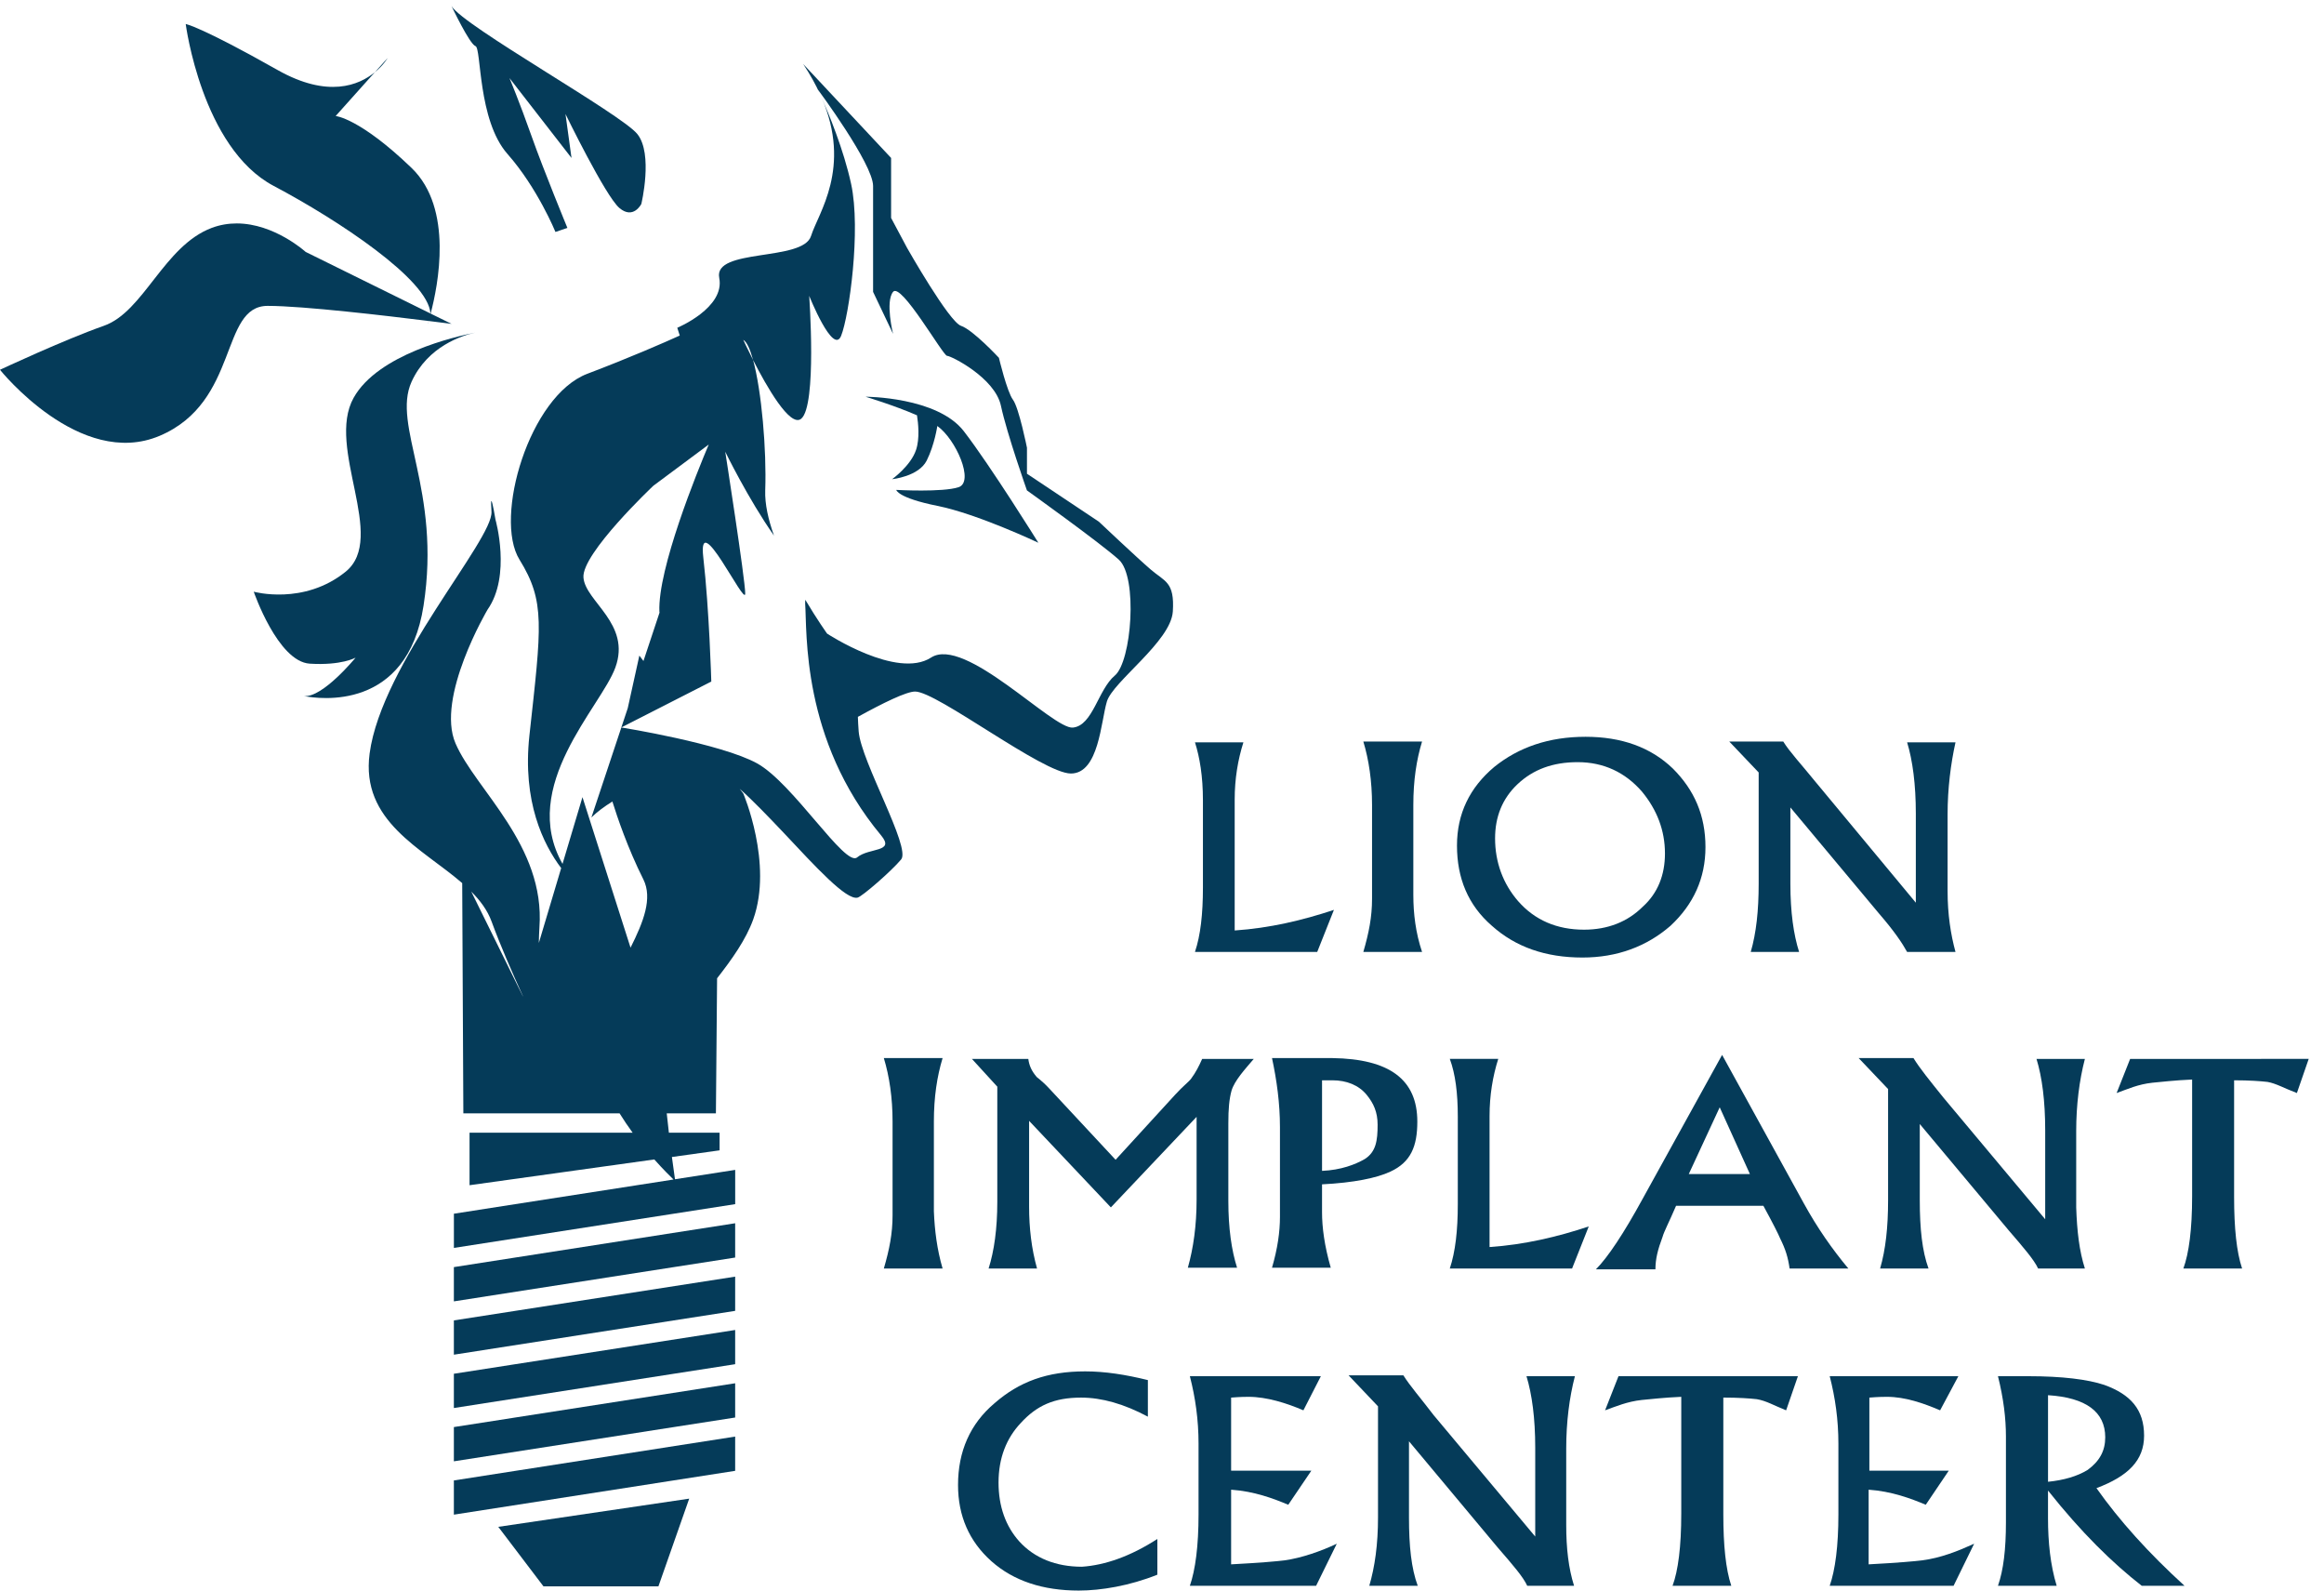 <?xml version="1.0" encoding="utf-8"?>
<!-- Generator: Adobe Illustrator 16.0.3, SVG Export Plug-In . SVG Version: 6.00 Build 0)  -->
<!DOCTYPE svg PUBLIC "-//W3C//DTD SVG 1.1//EN" "http://www.w3.org/Graphics/SVG/1.1/DTD/svg11.dtd">
<svg version="1.1" id="footer" xmlns="http://www.w3.org/2000/svg" xmlns:xlink="http://www.w3.org/1999/xlink" x="0px" y="0px"
	 width="152px" height="104px" viewBox="91.906 20.364 152 104" enable-background="new 91.906 20.364 152 104"
	 xml:space="preserve">
<g>
	<g>
		<path fill="#053B59" d="M179.151,79.856l-1.093,2.751h-7.996c0.366-1.091,0.521-2.489,0.521-4.204v-5.712
			c0-1.559-0.207-2.803-0.521-3.79h3.169c-0.362,1.141-0.571,2.388-0.571,3.737v8.566C174.944,81.051,177.126,80.532,179.151,79.856
			z"/>
		<path fill="#053B59" d="M184.915,82.607h-3.841c0.362-1.246,0.57-2.282,0.57-3.478V73c0-1.554-0.208-2.958-0.57-4.15h3.841
			c-0.364,1.192-0.571,2.544-0.571,4.15v5.868C184.344,80.118,184.499,81.361,184.915,82.607z"/>
		<path fill="#053B59" d="M200.802,76.17c0-1.507-0.52-2.856-1.508-4.051c-1.087-1.247-2.492-1.921-4.203-1.921
			c-1.61,0-2.909,0.47-3.944,1.452c-0.987,0.938-1.456,2.13-1.456,3.533c0,1.557,0.517,2.96,1.505,4.101
			c1.092,1.248,2.546,1.868,4.312,1.868c1.556,0,2.854-0.518,3.842-1.502C200.333,78.766,200.802,77.572,200.802,76.17z
			 M203.451,75.754c0,2.026-0.779,3.739-2.285,5.142c-1.557,1.35-3.479,2.077-5.764,2.077c-2.389,0-4.362-0.678-5.921-2.077
			c-1.557-1.348-2.282-3.115-2.282-5.245c0-2.08,0.83-3.791,2.438-5.141c1.611-1.295,3.583-1.971,5.971-1.971
			c2.336,0,4.257,0.676,5.711,2.078C202.722,72.019,203.451,73.678,203.451,75.754z"/>
		<path fill="#053B59" d="M219.804,82.607h-3.165c-0.313-0.569-0.832-1.349-1.819-2.489l-5.815-6.959v4.984
			c0,1.868,0.209,3.324,0.57,4.464h-3.162c0.36-1.246,0.518-2.698,0.518-4.464v-7.271l-1.923-2.022h3.531
			c0.414,0.673,1.193,1.504,2.077,2.597l6.594,7.94V73.57c0-1.92-0.209-3.476-0.57-4.669h3.165c-0.31,1.4-0.518,3.01-0.518,4.724
			v4.984C219.286,80.166,219.494,81.468,219.804,82.607z"/>
	</g>
	<g>
		<path fill="#053B59" d="M153.556,103.307h-3.843c0.363-1.245,0.571-2.284,0.571-3.478V93.7c0-1.557-0.208-2.956-0.571-4.152h3.843
			c-0.363,1.196-0.57,2.544-0.57,4.152v5.866C153.036,100.816,153.192,102.062,153.556,103.307z"/>
		<path fill="#053B59" d="M173.908,89.601c-0.57,0.675-1.248,1.399-1.455,2.077c-0.154,0.57-0.208,1.193-0.208,2.13v5.087
			c0,1.767,0.208,3.219,0.571,4.36h-3.219c0.364-1.298,0.572-2.753,0.572-4.466V93.39l-5.607,5.92l-5.348-5.658v5.606
			c0,1.403,0.156,2.749,0.519,4.049h-3.168c0.362-1.141,0.569-2.596,0.569-4.361v-7.529l-1.66-1.815h3.688
			c0.053,0.415,0.209,0.78,0.52,1.144c0,0.049,0.311,0.206,0.884,0.828l4.305,4.623l3.897-4.257c0.521-0.57,0.883-0.832,1.038-1.039
			c0.31-0.416,0.52-0.832,0.727-1.299H173.908z"/>
		<path fill="#053B59" d="M182.008,93.909c0-0.83-0.26-1.4-0.725-1.971c-0.521-0.622-1.302-0.938-2.235-0.938h-0.674v5.922
			c1.244-0.053,2.179-0.418,2.804-0.779C181.902,95.673,182.008,94.946,182.008,93.909z M184.605,93.7
			c0,1.61-0.418,2.651-1.766,3.274c-0.883,0.413-2.389,0.726-4.466,0.829v1.817c0,0.987,0.153,2.183,0.57,3.634h-3.842
			c0.363-1.248,0.52-2.336,0.52-3.322v-5.866c0-1.558-0.209-3.066-0.52-4.519h3.945C182.787,89.601,184.605,90.95,184.605,93.7z"/>
		<path fill="#053B59" d="M195.818,100.555l-1.091,2.752h-7.997c0.365-1.093,0.523-2.49,0.523-4.204V93.39
			c0-1.557-0.158-2.803-0.523-3.789h3.168c-0.363,1.144-0.568,2.387-0.568,3.738v8.564
			C191.61,101.75,193.793,101.231,195.818,100.555z"/>
		<path fill="#053B59" d="M206.357,97.13l-1.974-4.364l-2.023,4.364H206.357z M212.796,103.307h-3.842
			c-0.104-0.725-0.259-1.245-0.622-1.973c-0.106-0.262-0.469-0.986-1.093-2.128h-5.711c-0.467,1.09-0.778,1.659-0.881,2.025
			c-0.313,0.83-0.469,1.453-0.469,2.13h-3.893c0.776-0.779,1.816-2.339,3.063-4.623l5.191-9.398l5.348,9.712
			C210.771,100.661,211.756,102.062,212.796,103.307z"/>
		<path fill="#053B59" d="M228.267,103.307h-3.059c-0.265-0.571-0.936-1.35-1.92-2.49l-5.82-6.958v4.984
			c0,1.868,0.157,3.323,0.572,4.464h-3.166c0.362-1.245,0.521-2.698,0.521-4.464v-7.271l-1.924-2.024h3.585
			c0.412,0.674,1.091,1.506,1.969,2.596l6.646,7.942v-5.814c0-1.921-0.204-3.479-0.569-4.671h3.165
			c-0.364,1.399-0.568,3.011-0.568,4.724v4.985C227.75,100.865,227.902,102.166,228.267,103.307z"/>
		<path fill="#053B59" d="M242.906,89.601l-0.773,2.232c-0.83-0.313-1.354-0.626-1.92-0.727c-0.47-0.053-1.193-0.106-2.186-0.106
			v7.636c0,2.025,0.159,3.578,0.522,4.671h-3.841c0.361-0.985,0.573-2.543,0.573-4.727v-7.63c-1.149,0.05-2.028,0.156-2.603,0.209
			c-0.936,0.102-1.608,0.413-2.336,0.674l0.885-2.232H242.906z"/>
	</g>
	<g>
		<path fill="#053B59" d="M167.603,120.99v2.336c-1.815,0.727-3.689,1.038-5.142,1.038c-2.337,0-4.258-0.626-5.715-1.92
			c-1.452-1.299-2.18-2.961-2.18-4.985c0-2.184,0.786-3.996,2.389-5.346c1.611-1.404,3.431-2.081,5.923-2.081
			c1.295,0,2.646,0.21,4.104,0.57v2.391c-1.555-0.832-3.016-1.246-4.368-1.246c-1.763,0-2.903,0.52-3.947,1.663
			c-0.932,0.987-1.452,2.283-1.452,3.894c0,1.559,0.469,2.855,1.353,3.842c0.989,1.09,2.389,1.66,4.105,1.66
			C164.173,122.703,165.834,122.133,167.603,120.99z"/>
		<path fill="#053B59" d="M179.337,121.301l-1.352,2.752h-8.257c0.36-1.039,0.568-2.597,0.568-4.672v-4.621
			c0-1.559-0.208-3.013-0.568-4.413h8.569l-1.143,2.232c-1.09-0.466-2.39-0.882-3.584-0.882c-0.16,0-0.521,0-1.143,0.05v4.778h5.247
			l-1.51,2.229c-0.984-0.414-2.227-0.88-3.737-0.985v4.881c1.92-0.101,3.069-0.206,3.479-0.259
			C177.049,122.235,178.35,121.77,179.337,121.301z"/>
		<path fill="#053B59" d="M194.857,124.053h-3.063c-0.257-0.571-0.93-1.35-1.92-2.491l-5.814-6.958v4.983
			c0,1.869,0.151,3.324,0.572,4.466h-3.168c0.364-1.247,0.57-2.699,0.57-4.466v-7.269l-1.923-2.025h3.583
			c0.419,0.674,1.145,1.506,1.977,2.598l6.646,7.941v-5.817c0-1.918-0.21-3.476-0.572-4.668h3.167
			c-0.364,1.4-0.568,3.011-0.568,4.725v4.983C194.343,121.611,194.496,122.911,194.857,124.053z"/>
		<path fill="#053B59" d="M209.498,110.347l-0.771,2.232c-0.787-0.313-1.302-0.626-1.92-0.729c-0.469-0.052-1.197-0.104-2.188-0.104
			v7.634c0,2.023,0.158,3.58,0.521,4.672h-3.841c0.364-0.986,0.569-2.545,0.569-4.727v-7.629c-1.142,0.05-2.02,0.153-2.595,0.207
			c-0.936,0.104-1.662,0.414-2.388,0.675l0.878-2.232H209.498z"/>
		<path fill="#053B59" d="M221.024,121.301l-1.346,2.752h-8.101c0.361-1.039,0.568-2.597,0.568-4.672v-4.621
			c0-1.559-0.207-3.013-0.568-4.413h8.415l-1.194,2.232c-1.095-0.466-2.285-0.882-3.479-0.882c-0.166,0-0.528,0-1.148,0.05v4.778
			h5.193l-1.505,2.229c-0.982-0.414-2.235-0.88-3.736-0.985v4.881c1.924-0.101,3.059-0.206,3.48-0.259
			C218.845,122.235,219.993,121.77,221.024,121.301z"/>
		<path fill="#053B59" d="M229.598,114.344c0-1.66-1.253-2.597-3.742-2.754v5.661c1.037-0.104,1.921-0.362,2.594-0.777
			C229.232,115.9,229.598,115.224,229.598,114.344z M234.785,124.053h-2.799c-1.927-1.503-3.947-3.479-6.131-6.229v1.816
			c0,1.559,0.156,3.063,0.567,4.413h-3.84c0.361-1.039,0.521-2.389,0.521-4.154v-5.609c0-1.192-0.159-2.49-0.521-3.942h1.977
			c2.227,0,3.89,0.208,4.979,0.57c1.716,0.622,2.601,1.606,2.601,3.321c0,1.611-1.042,2.65-3.115,3.428
			C230.527,119.797,232.448,121.924,234.785,124.053z"/>
	</g>
</g>
<g>
	<g>
		<g>
			<polygon fill="#053B59" points="121.591,105.455 139.989,102.59 139.989,100.347 121.591,103.215 			"/>
			<polygon fill="#053B59" points="121.591,108.941 139.989,106.075 139.989,103.838 121.591,106.7 			"/>
			<polygon fill="#053B59" points="121.591,112.428 139.989,109.563 139.989,107.326 121.591,110.188 			"/>
			<polygon fill="#053B59" points="121.591,115.913 139.989,113.05 139.989,110.81 121.591,113.674 			"/>
			<polygon fill="#053B59" points="121.591,119.401 139.989,116.535 139.989,114.296 121.591,117.164 			"/>
			<polygon fill="#053B59" points="127.452,124.09 134.969,124.09 136.983,118.354 124.496,120.198 			"/>
			<path fill="#053B59" d="M167.172,57.606c-0.915-0.787-3.397-3.133-3.397-3.133l-4.701-3.134v-1.7c0,0-0.525-2.613-0.915-3.137
				c-0.391-0.521-0.919-2.742-0.919-2.742s-1.695-1.827-2.479-2.092c-0.784-0.259-3.527-5.094-3.527-5.094l-1.046-1.96v-3.923
				l-5.749-6.14c0.458,0.689,0.818,1.347,1.107,1.978c-0.081-0.18-0.143-0.305-0.143-0.305s3.607,4.861,3.607,6.299v5.487v1.438
				l1.306,2.745c0,0-0.52-2.092,0-2.745c0.523-0.654,3.267,4.182,3.532,4.182c0.262,0,3.134,1.436,3.524,3.268
				c0.391,1.829,1.7,5.531,1.7,5.531s4.756,3.4,6.011,4.529c1.253,1.135,0.838,6.664-0.263,7.578
				c-1.097,0.917-1.437,3.278-2.743,3.402c-1.306,0.129-7.059-6.015-9.277-4.577c-2.222,1.436-6.798-1.567-6.798-1.567
				s-0.649-0.905-1.426-2.213c-0.001,0.085-0.013,0.155-0.009,0.25c0.132,1.829-0.261,8.886,4.969,15.159
				c0.931,1.122-0.786,0.783-1.572,1.437c-0.783,0.651-4.182-4.836-6.531-6.144c-2.355-1.305-8.89-2.353-8.89-2.353l5.885-3.002
				c0,0-0.133-4.706-0.522-8.105c-0.394-3.396,2.741,3.267,2.741,2.353c0-0.912-1.307-9.275-1.307-9.275s1.499,3.082,3.188,5.484
				c-0.371-1.041-0.604-2.066-0.573-2.957c0.096-2.656-0.239-6.508-0.794-8.524c-0.384-0.758-0.641-1.319-0.641-1.319
				c0.232,0.134,0.45,0.619,0.641,1.319c0.874,1.715,2.42,4.43,3.144,3.843c1.045-0.852,0.526-8.039,0.526-8.039
				s1.566,3.92,2.089,2.612c0.523-1.304,1.307-6.925,0.653-9.93c-0.494-2.269-1.479-4.624-1.93-5.643
				c1.993,4.604-0.23,7.563-0.689,9.041c-0.517,1.697-6.397,0.783-6.007,2.745c0.394,1.957-2.744,3.264-2.744,3.264l0.163,0.508
				c-1.026,0.464-3.278,1.45-6.044,2.499c-3.788,1.436-6.142,9.409-4.438,12.154c1.696,2.742,1.437,4.311,0.648,11.499
				c-0.47,4.331,0.911,7.119,2.078,8.669l-1.462,4.896c0.012-0.343,0.012-0.662,0.039-1.021c0.392-5.358-4.186-9.014-5.484-12.021
				c-1.312-3.007,2.092-8.755,2.092-8.755c1.564-2.227,0.519-5.882,0.519-5.882s-0.201-1.22-0.268-1.22
				c-0.023,0-0.03,0.186,0.006,0.697c0.129,1.829-7.187,9.934-7.971,15.813c-0.591,4.437,3.427,6.194,6.056,8.475l0.075,15.054
				h10.217c0.277,0.442,0.56,0.862,0.854,1.265h-10.666v3.434l12.084-1.685c0.618,0.694,1.082,1.143,1.257,1.312l-14.365,2.236
				v2.237l18.398-2.862v-2.24l-3.938,0.612c-0.029-0.199-0.103-0.712-0.201-1.455l3.118-0.435v-1.154h-3.316
				c-0.05-0.411-0.096-0.833-0.14-1.265h3.216l0.077-8.831c0.97-1.241,1.89-2.532,2.365-3.854c1.304-3.658-0.652-8.231-0.652-8.231
				l-0.234-0.306c0.887,0.79,1.879,1.827,2.862,2.863c2.089,2.223,4.109,4.443,4.851,4.253c0.299-0.076,2.189-1.713,2.847-2.497
				c0.648-0.785-2.617-6.402-2.778-8.363c-0.03-0.368-0.041-0.662-0.053-0.959c1.636-0.902,3.17-1.655,3.744-1.655
				c1.436,0,8.363,5.36,10.188,5.36c1.829,0,1.962-3.398,2.354-4.707c0.39-1.306,4.183-3.923,4.313-5.883
				C168.74,58.397,168.089,58.397,167.172,57.606z M126.107,85.51l-3.379-6.851c0.586,0.588,1.06,1.223,1.327,1.951
				c0.58,1.578,1.345,3.336,2.053,4.886L126.107,85.51z M133.146,82.328l-3.144-9.842l-1.304,4.363
				c-2.878-5.084,2.523-10.266,3.455-12.837c1.046-2.873-1.961-4.311-2.086-5.883c-0.134-1.563,4.571-6.003,4.571-6.003l3.623-2.696
				c-0.749,1.768-3.341,8.127-3.228,10.924c0,0.021,0.01,0.041,0.01,0.063l-1.052,3.167l-0.268-0.354l-0.759,3.438l-2.378,7.149
				c0.36-0.361,0.84-0.713,1.373-1.045c0.314,1.005,0.998,3.042,2.027,5.094C134.599,79.1,133.991,80.646,133.146,82.328z"/>
			<path fill="#053B59" d="M154.605,52.219c-1.045,0.347-4.08,0.178-4.08,0.178s0.076,0.518,2.687,1.043
				c2.608,0.519,6.608,2.413,6.608,2.413s-3.127-5.026-4.87-7.287c-1.738-2.262-6.435-2.262-6.435-2.262s1.884,0.567,3.366,1.215
				c0.083,0.517,0.188,1.518-0.061,2.262c-0.35,1.046-1.567,1.916-1.567,1.916s1.738-0.174,2.264-1.219
				c0.519-1.043,0.694-2.26,0.694-2.26C154.43,49.086,155.645,51.869,154.605,52.219z"/>
			<path fill="#053B59" d="M123.003,23.378c0.397,0.128,0.136,4.835,2.098,7.057c1.959,2.219,3.134,5.095,3.134,5.095l0.781-0.264
				c0,0-1.563-3.79-2.348-6.012c-0.784-2.22-1.441-3.786-1.441-3.786l4.058,5.225l-0.394-2.875c0,0,2.608,5.358,3.521,6.141
				c0.917,0.785,1.44-0.259,1.44-0.259s0.786-3.269-0.26-4.57c-1.048-1.311-11.37-7.058-12.153-8.368
				C121.439,20.763,122.615,23.246,123.003,23.378z"/>
			<path fill="#053B59" d="M119.608,59.965c1.178-7.579-2.089-11.761-0.784-14.638c1.063-2.335,3.337-3.031,4.147-3.211
				c-1.277,0.252-6.344,1.412-7.935,4.257c-1.828,3.271,2.219,9.148-0.522,11.372c-2.745,2.22-6.012,1.308-6.012,1.308
				s1.571,4.57,3.66,4.705c2.09,0.131,3.004-0.395,3.004-0.395s-2.166,2.646-3.378,2.513
				C112.787,66.072,118.54,66.877,119.608,59.965z"/>
			<path fill="#053B59" d="M122.972,42.116c0.189-0.033,0.296-0.054,0.296-0.054S123.159,42.078,122.972,42.116z"/>
			<path fill="#053B59" d="M117.256,24.161l-0.832,0.926C116.994,24.624,117.256,24.161,117.256,24.161z"/>
			<path fill="#053B59" d="M119.927,41.35c-0.029,0.061-0.015,0.136-0.056,0.19c0,0,0.021-0.068,0.06-0.19
				c0.921,0.114,1.509,0.19,1.509,0.19l-1.369-0.671c0.481-1.819,1.51-6.873-1.247-9.524c-3.396-3.265-4.964-3.396-4.964-3.396
				l2.563-2.864c-1.028,0.847-3.066,1.715-6.354-0.139c-5.098-2.879-6.016-3.01-6.016-3.01s1.05,8.102,5.755,10.585
				c4.223,2.232,10.131,6.147,10.25,8.34l-8.16-4.025c0,0-2.041-1.862-4.51-1.863c-0.532,0-1.079,0.084-1.632,0.291
				c-3.136,1.179-4.444,5.489-7.058,6.403c-2.612,0.918-6.793,2.875-6.793,2.875s5.228,6.534,10.45,4.316
				c5.229-2.224,3.922-8.494,7.058-8.494C111.748,40.364,117.255,41.018,119.927,41.35z"/>
		</g>
	</g>
</g>
</svg>
